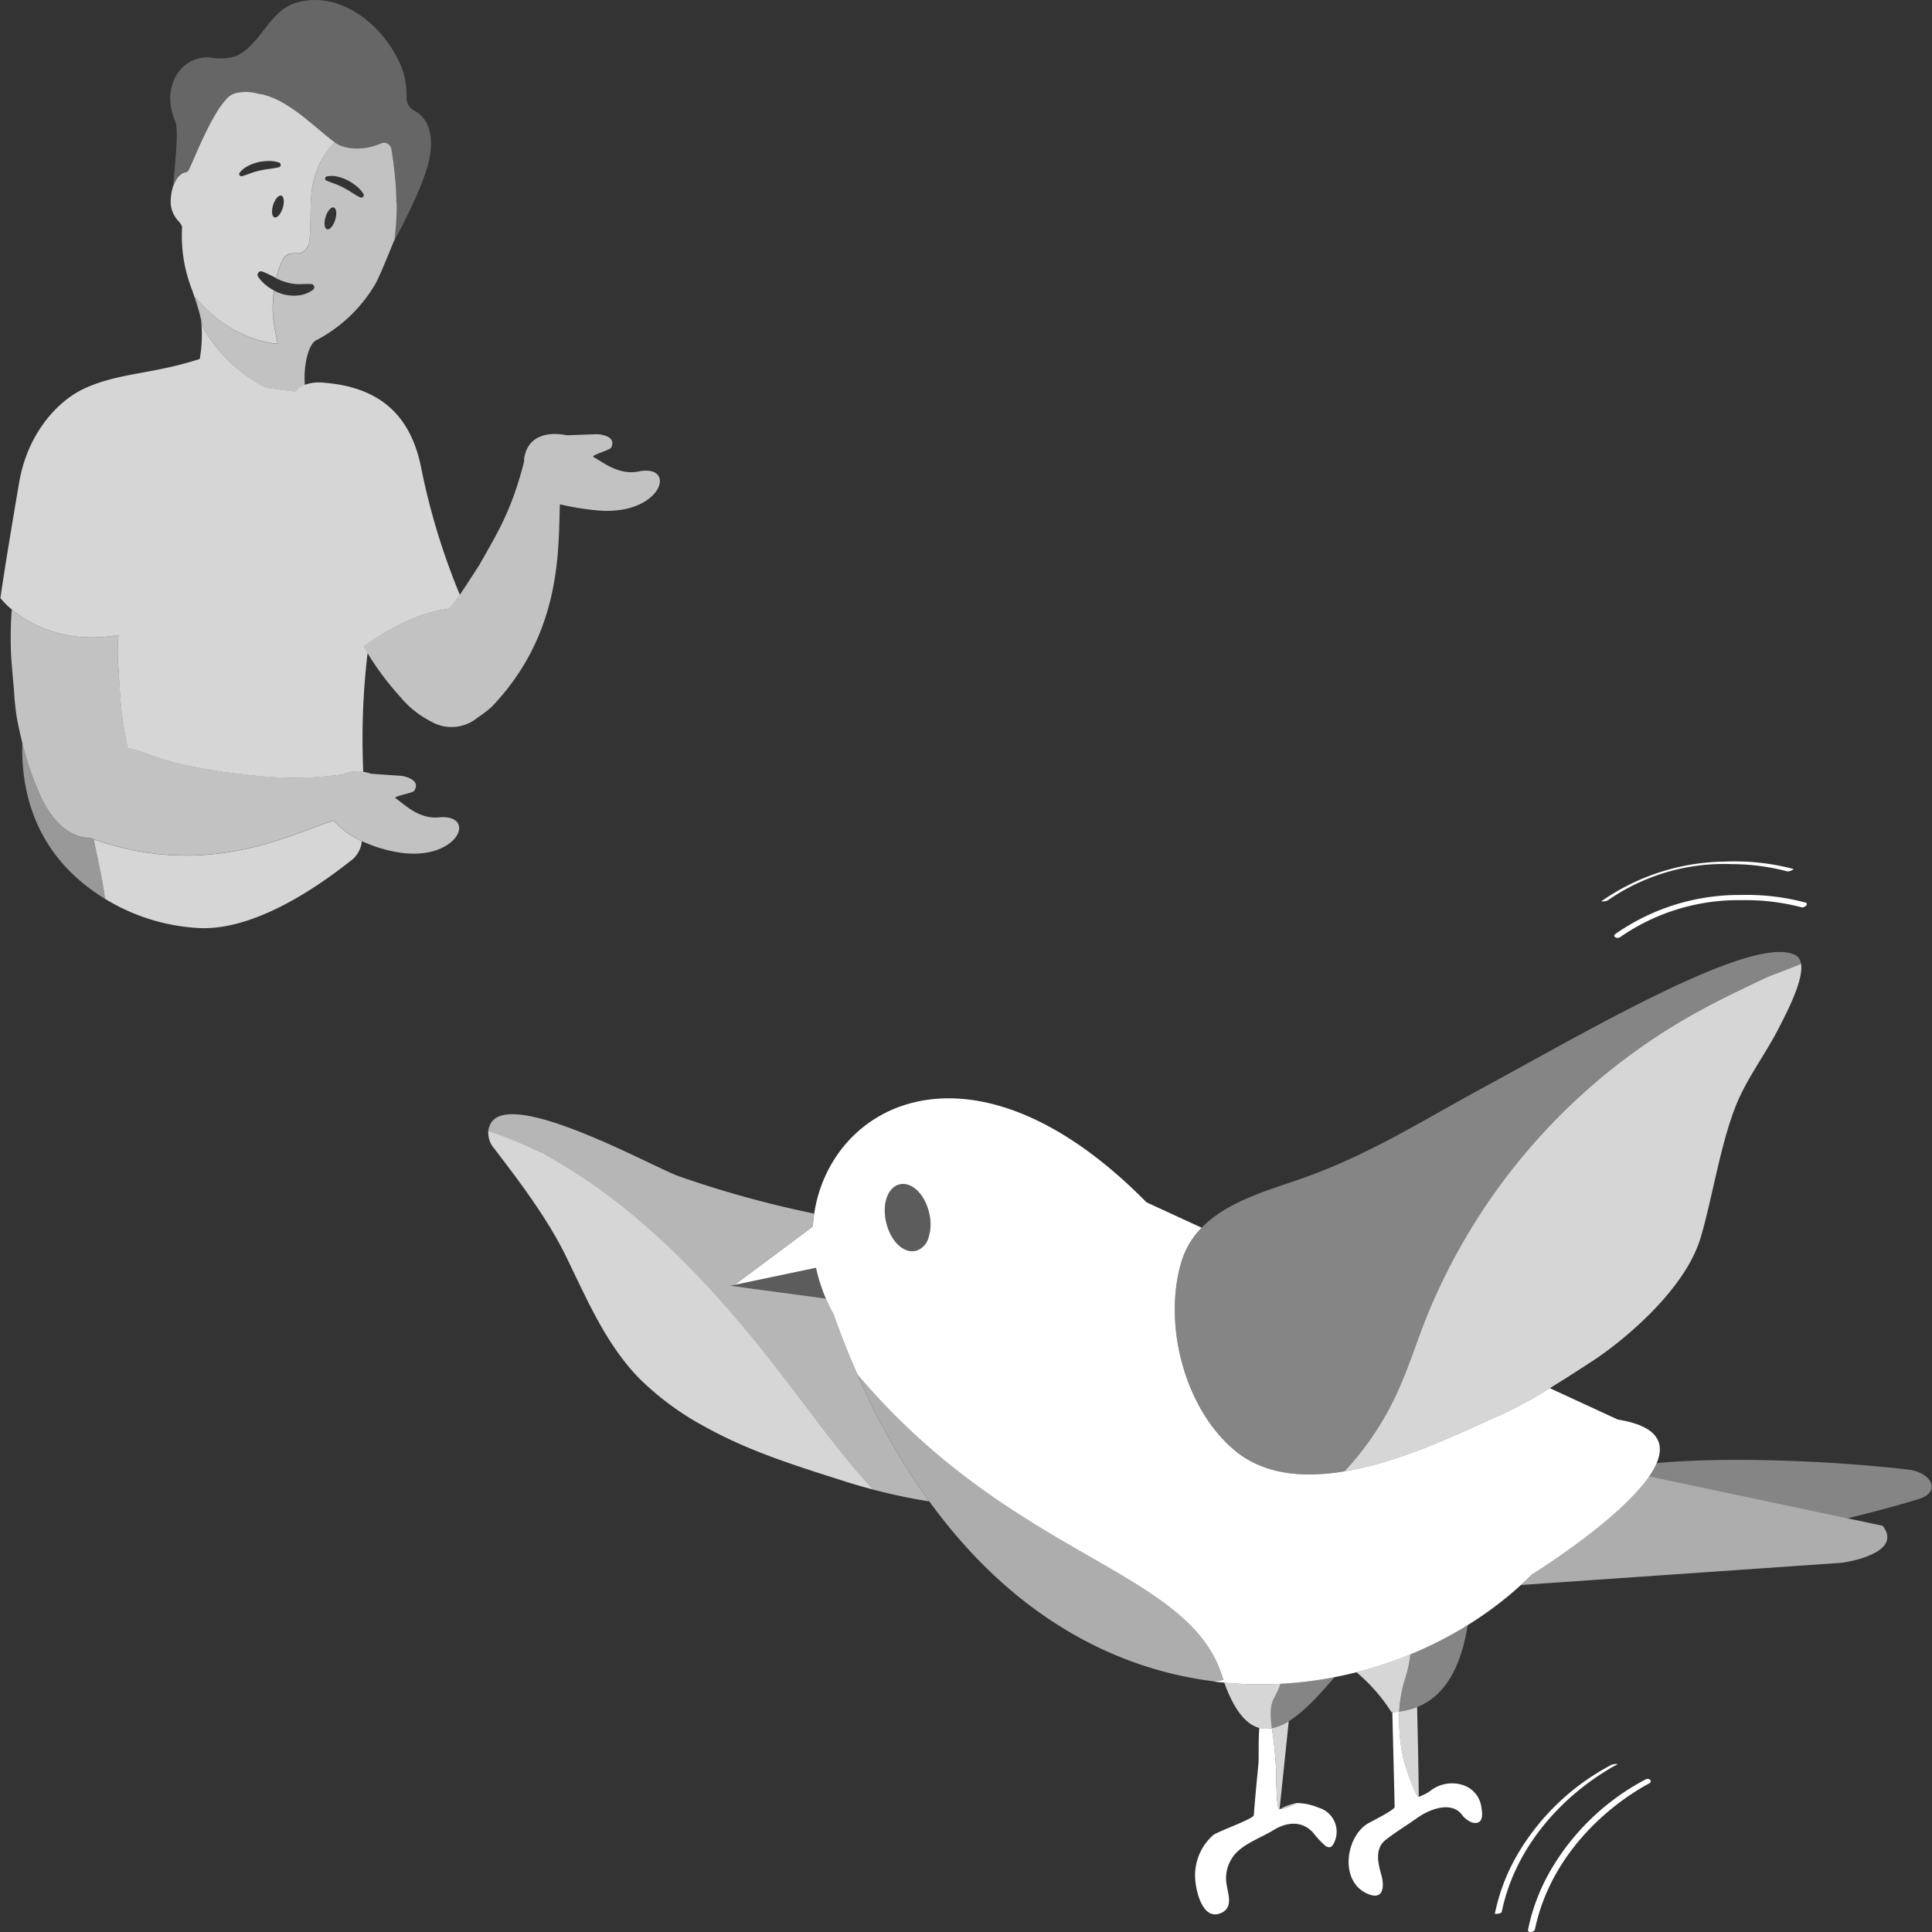 <svg viewBox="0 0 300 300" xmlns="http://www.w3.org/2000/svg"><rect x="0" y="0" width="300" height="300" fill="#333333" stroke="none"/><g fill="#fff"><path d="m 99.35 189.55 a 89.41 89.41 0 0 0 -14.81 -10.34 72.94 72.94 0 0 0 -8.71 -3.62 3.71 3.71 0 0 0 .96 2.81 c 2.49 3.3 7.79 9.99 10.94 16.37 3.27 6.63 6.14 13.65 11.4 19.13 a 44.11 44.11 0 0 0 10.57 7.77 c 6.91 3.82 14.35 6.08 21.63 8.4 1.21 .39 2.65 .81 4.24 1.22 -4.51 -4.91 -8.47 -10.34 -12.5 -15.63 -7.11 -9.34 -14.71 -18.43 -23.72 -26.11 z" opacity=".8"/><path d="m 129.38 203.97 c -.42 -.77 -.8 -1.54 -1.14 -2.32 l -14.85 -2 .69 -.14 12.13 -9.05 q .06 -1.02 .21 -2.01 a 163.1 163.1 0 0 1 -21.04 -5.81 c -.24 -.08 -.55 -.21 -.91 -.37 -5.6 -2.43 -25.7 -13.26 -28.34 -7.67 a 3.48 3.48 0 0 0 -.31 .99 72.94 72.94 0 0 1 8.71 3.62 89.41 89.41 0 0 1 14.81 10.34 c 9.01 7.68 16.6 16.77 23.72 26.11 4.04 5.3 8 10.72 12.5 15.63 a 88.49 88.49 0 0 0 8.72 1.84 107.11 107.11 0 0 1 -11.16 -19.71 q -1.96 -4.48 -3.74 -9.45 z" opacity=".4"/><path d="m 129.38 203.97 c -.42 -.77 -.8 -1.54 -1.14 -2.32 l -14.85 -2 .69 -.14 12.13 -9.05 q .06 -1.02 .21 -2.01 a 163.1 163.1 0 0 1 -21.04 -5.81 c -.24 -.08 -.55 -.21 -.91 -.37 -5.6 -2.43 -25.7 -13.26 -28.34 -7.67 a 3.48 3.48 0 0 0 -.31 .99 72.94 72.94 0 0 1 8.71 3.62 89.41 89.41 0 0 1 14.81 10.34 c 9.01 7.68 16.6 16.77 23.72 26.11 4.04 5.3 8 10.72 12.5 15.63 a 88.49 88.49 0 0 0 8.72 1.84 107.11 107.11 0 0 1 -11.16 -19.71 q -1.96 -4.48 -3.74 -9.45 z" opacity=".4"/><path d="m 296.31 228.2 c -8.79 -1.04 -25.8 -2.19 -39.06 -1.02 a 11.86 11.86 0 0 1 -1.17 2.08 l 30.79 6.51 c 3.97 -.97 7.69 -1.97 11.05 -2.99 3.53 -1.07 2.09 -4.14 -1.61 -4.58 z" opacity=".4"/><path d="m 237.81 244.53 c -.54 .54 -1.11 1.07 -1.68 1.59 l 49.81 -3.45 c 2.2 -.28 9.43 -1.88 6.4 -5.75 l -5.48 -1.16 -30.79 -6.51 c -4.78 6.96 -18.26 15.28 -18.26 15.28 z" opacity=".6"/><path d="m 198.15 274.81 a 63.45 63.45 0 0 0 -.65 -6.45 4.41 4.41 0 0 1 -1.95 -.06 c -.17 1.97 -.07 4.71 -.13 5.43 -.25 2.71 -.53 5.42 -.73 8.13 -.04 .59 -5.59 2.5 -6.35 3.13 a 8.35 8.35 0 0 0 -2.71 7.19 c .18 1.83 1.24 6.17 4.07 4.83 1.72 -.82 1.05 -2.7 .82 -4.11 a 5.68 5.68 0 0 1 .84 -4.44 c 1.28 -2.02 4.35 -3.02 6.46 -4.32 2.07 -1.27 4.41 -1.42 6.1 .46 a 14.36 14.36 0 0 0 1.82 1.96 .99 .99 0 0 0 .82 .26 .85 .85 0 0 0 .47 -.44 3.89 3.89 0 0 0 -2.34 -5.7 8.61 8.61 0 0 0 -3.36 -.7 7.13 7.13 0 0 1 -2.66 .97 c -.51 .02 -.5 -5.63 -.52 -6.14 z"/><path d="m 197.5 268.36 c -.25 -1.99 -.33 -3.44 .39 -4.78 a 18.98 18.98 0 0 0 .97 -2.13 59.05 59.05 0 0 1 -8.76 -.18 c 1.6 4.44 3.46 6.52 5.45 7.05 a 4.41 4.41 0 0 0 1.95 .04 z" opacity=".8"/><path d="m 200.12 267.27 a 7.69 7.69 0 0 1 -2.62 1.09 63.45 63.45 0 0 1 .65 6.45 c .02 .51 .01 6.16 .54 6.13 a 7.13 7.13 0 0 0 2.66 -.97 9.75 9.75 0 0 0 -2.66 .97 c 0 -.02 .87 -8.3 1.43 -13.67 z" opacity=".8"/><path d="m 197.5 268.36 a 7.69 7.69 0 0 0 2.62 -1.09 c 2.39 -1.48 4.83 -4.17 7.13 -6.87 a 60.51 60.51 0 0 1 -8.39 1.04 18.98 18.98 0 0 1 -.97 2.13 c -.71 1.35 -.64 2.8 -.39 4.79 z" opacity=".4"/><path d="m 220.31 278.99 c -.52 .08 -2.25 -5.24 -2.35 -5.74 a 27.99 27.99 0 0 1 -.67 -7.48 c -.36 .04 -.72 .07 -1.09 .08 .1 3.94 .36 14.72 .36 14.73 .01 .47 -3.78 2.34 -4.22 2.61 -3.43 2.14 -4.37 9.02 .05 10.89 2.59 1.1 2.55 -1.39 2.1 -2.96 -.52 -1.83 -1.05 -4.07 .68 -5.43 1.47 -1.15 3.32 -2.29 4.89 -3.4 1.79 -1.28 5.1 -2.64 6.83 -.65 a 3.73 3.73 0 0 0 1.64 1.34 c 1.68 .47 1.76 -1.03 1.51 -2.21 a 4.17 4.17 0 0 0 -2.74 -3.54 5.49 5.49 0 0 0 -5 .7 6.4 6.4 0 0 1 -1.98 1.06 z"/><path d="m 218.2 260.64 a 18.9 18.9 0 0 0 .8 -3.76 62.2 62.2 0 0 1 -8.39 2.77 26.91 26.91 0 0 1 4.18 4.38 c .46 .61 .89 1.22 1.27 1.83 .04 0 .08 -.01 .12 -.01 .37 -.01 .74 -.04 1.09 -.08 a 20.28 20.28 0 0 1 .93 -5.13 z" opacity=".8"/><path d="m 217.95 273.25 c .11 .5 1.83 5.82 2.35 5.74 -.03 -4.64 -.15 -9.28 -.25 -13.92 a 11.03 11.03 0 0 1 -2.77 .7 28.01 28.01 0 0 0 .67 7.48 z" opacity=".8"/><path d="m 217.28 265.77 a 11.03 11.03 0 0 0 2.77 -.7 c 4.1 -1.63 6.76 -5.8 7.86 -12.74 a 60.91 60.91 0 0 1 -8.91 4.55 18.9 18.9 0 0 1 -.8 3.76 20.33 20.33 0 0 0 -.92 5.13 z" opacity=".4"/><path d="m 128.25 201.65 a 25.37 25.37 0 0 1 -1.54 -4.8 l -12.62 2.65 -.69 .14 z" opacity=".2"/><path d="m 237.81 244.53 s 13.48 -8.32 18.27 -15.27 a 11.86 11.86 0 0 0 1.17 -2.08 c 1.33 -3.15 .14 -5.76 -6.03 -6.75 l -10.57 -4.88 a 66.58 66.58 0 0 1 -7.58 4.14 c -4.97 2.12 -14.78 7.2 -24.32 8.78 -6.31 1.05 -12.5 .57 -17.1 -3.31 -7.8 -6.58 -11.1 -19.7 -8.18 -29.3 a 12.71 12.71 0 0 1 3.12 -5.22 l -8.57 -3.95 c -26.69 -27.1 -48.98 -15.57 -51.59 1.76 q -.15 1 -.21 2.01 l -12.13 9.05 12.62 -2.65 a 25.37 25.37 0 0 0 1.54 4.8 c .34 .78 .71 1.55 1.14 2.32 q 1.77 4.97 3.75 9.45 c 24.65 29.12 51.93 30.08 56.82 47.44 l -1.54 .22 q .84 .11 1.69 .19 a 59.05 59.05 0 0 0 8.76 .18 60.51 60.51 0 0 0 8.39 -1.04 q 1.69 -.33 3.35 -.75 a 62.08 62.08 0 0 0 8.4 -2.78 61.02 61.02 0 0 0 8.91 -4.55 q 2.22 -1.38 4.26 -2.92 2.08 -1.56 3.96 -3.28 c .56 -.54 1.13 -1.06 1.67 -1.61 z m -95.73 -50.28 a 2.35 2.35 0 0 1 -.67 .03 c -1.66 -.16 -3.26 -2.01 -3.83 -4.58 -.64 -2.91 .34 -5.46 2.22 -5.81 s 3.86 1.64 4.5 4.55 a 6.97 6.97 0 0 1 -.13 3.76 2.87 2.87 0 0 1 -2.09 2.06 z"/><path d="m 189.95 260.85 c -4.89 -17.36 -32.16 -18.32 -56.82 -47.44 a 107.17 107.17 0 0 0 11.17 19.72 c 12.81 17.67 28.64 26 44.12 27.94 z" opacity=".6"/><path d="m 144.3 188.45 c -.64 -2.9 -2.61 -4.9 -4.5 -4.55 s -2.86 2.91 -2.22 5.81 c .56 2.56 2.17 4.42 3.83 4.58 a 2.35 2.35 0 0 0 .67 -.03 2.87 2.87 0 0 0 2.09 -2.05 6.96 6.96 0 0 0 .13 -3.76 z" opacity=".2"/><path d="m 264 156.9 a 94.73 94.73 0 0 0 -42.64 47.97 c -1.61 4.1 -2.92 8.32 -4.84 12.29 a 45.74 45.74 0 0 1 -7.77 11.32 c 9.54 -1.58 19.35 -6.66 24.32 -8.78 a 66.58 66.58 0 0 0 7.58 -4.14 c 2.56 -1.57 5.06 -3.19 6.81 -4.34 3.8 -2.49 14.06 -10.48 16.62 -19.06 1.89 -6.33 3.29 -15.97 6.1 -21.93 1.7 -3.61 4.06 -6.8 5.89 -10.33 1.43 -2.76 4 -7.69 3.6 -10.24 -2.17 .93 -4.44 1.68 -5.63 2.24 -3.39 1.61 -6.77 3.21 -10.04 5 z" opacity=".8"/><path d="m 183.47 195.86 c -2.92 9.61 .38 22.72 8.18 29.3 4.6 3.88 10.79 4.36 17.1 3.31 a 45.74 45.74 0 0 0 7.77 -11.32 c 1.91 -3.97 3.23 -8.19 4.84 -12.29 a 94.73 94.73 0 0 1 42.64 -47.96 c 3.27 -1.79 6.66 -3.39 10.03 -4.99 1.18 -.56 3.45 -1.32 5.63 -2.24 a 1.7 1.7 0 0 0 -1.13 -1.48 c -6.87 -2.92 -32.52 12.19 -47.97 20.56 -9.92 5.37 -18.19 10.72 -28.91 14.42 -4.94 1.71 -11.16 3.45 -15.06 7.47 a 12.71 12.71 0 0 0 -3.12 5.22 z" opacity=".4"/><path d="m 255.56 276.29 a 36.96 36.96 0 0 0 -14.79 14.15 30.51 30.51 0 0 0 -3.5 9.21 c -.11 .54 .98 .42 1.08 -.07 1.87 -9.09 8.12 -16.71 15.88 -21.58 .59 -.37 1.19 -.73 1.82 -1.05 .64 -.32 .06 -.93 -.49 -.66 z"/><path d="m 249.22 275.08 c .59 -.37 1.19 -.74 1.82 -1.05 .44 -.22 -.62 -.09 -.81 .01 a 36.61 36.61 0 0 0 -14.63 13.98 30.3 30.3 0 0 0 -3.48 9.14 c -.01 .06 1 .02 1.07 -.28 1.88 -9.18 8.19 -16.91 16.03 -21.8 z"/><path d="m 250.86 145.01 c -.59 .42 .27 .83 .71 .51 a 32.19 32.19 0 0 1 18.97 -5.74 33.81 33.81 0 0 1 9.18 1.1 c .48 .14 1.25 -.55 .61 -.74 a 35.77 35.77 0 0 0 -10 -1.17 33.53 33.53 0 0 0 -19.47 6.04 z"/><path d="m 249.65 139.81 a 31.67 31.67 0 0 1 19.29 -5.63 33.88 33.88 0 0 1 8.6 1.13 c .23 .07 1.15 -.31 .88 -.39 a 35.63 35.63 0 0 0 -10.61 -1.13 34.12 34.12 0 0 0 -19.11 6.13 c -.2 .13 .75 .03 .95 -.11 z"/><path d="m 61.55 31.49 c 0 -.28 -.01 -.55 -.01 -.82 a 1.75 1.75 0 0 0 -.01 -.18 c -.01 -.27 -.02 -.55 -.03 -.81 0 -.04 -.01 -.09 -.01 -.13 -.01 -.28 -.03 -.55 -.05 -.81 0 -.04 -.01 -.08 -.01 -.11 -.02 -.27 -.04 -.53 -.06 -.78 l -.01 -.09 c -.02 -.26 -.05 -.51 -.07 -.76 l -.01 -.06 c -.03 -.25 -.05 -.5 -.08 -.74 v -.01 c -.09 -.76 -.18 -1.43 -.27 -2 v -.02 c -.06 -.38 -.11 -.71 -.15 -.99 a 1.18 1.18 0 0 0 -.2 -.5 1.13 1.13 0 0 0 -1.39 -.43 9.21 9.21 0 0 1 -2.02 .64 9.35 9.35 0 0 1 -1 .14 8.62 8.62 0 0 1 -1.44 0 6.97 6.97 0 0 1 -1.29 -.23 c -.13 -.04 -.26 -.08 -.38 -.12 a 4.52 4.52 0 0 1 -.68 -.31 c -.1 -.06 -.2 -.12 -.29 -.19 -.03 -.02 -.06 -.04 -.09 -.06 q -.31 .32 -.62 .67 a 13.24 13.24 0 0 0 -3.04 7.56 c -.04 .44 -.08 .89 -.09 1.37 -.04 1.48 -.01 2.97 -.11 4.45 -.02 .35 -.05 .69 -.09 1.04 a 2.39 2.39 0 0 1 -1.09 2.01 c -.71 .32 -1.61 -.04 -2.3 .33 a 2.17 2.17 0 0 0 -.83 .99 9.12 9.12 0 0 0 -.42 .98 q -.09 .25 -.18 .51 c -.01 .04 -.03 .08 -.04 .12 -.1 .34 -.2 .7 -.29 1.07 a 8.86 8.86 0 0 0 1.53 .6 7.32 7.32 0 0 0 1.83 .3 c .63 .01 1.27 -.05 2 -.02 h .04 a .5 .5 0 0 1 .3 .9 4.58 4.58 0 0 1 -2.22 .87 6.52 6.52 0 0 1 -2.45 -.19 6.91 6.91 0 0 1 -1.36 -.56 18.74 18.74 0 0 0 -.18 3.91 c .12 1.46 .75 4.34 .75 4.34 s -6.9 -.06 -12.88 -7.3 c .1 .24 .18 .48 .26 .72 .03 .08 .05 .16 .07 .24 .05 .16 .09 .31 .13 .47 q .04 .13 .07 .26 .06 .23 .11 .45 c .02 .09 .04 .18 .06 .27 l .12 .57 c .06 .25 .12 .49 .17 .74 l .01 .04 c .09 .36 .18 .71 .31 1.07 a 23.35 23.35 0 0 0 9.79 9.33 c .76 .11 1.65 .23 2.63 .35 l 1.92 .24 a 3.53 3.53 0 0 1 1.43 -1.04 c -.25 -2.79 .48 -6.22 1.7 -6.91 a 22.96 22.96 0 0 0 9.27 -8.82 c .67 -1.2 2.31 -5.27 2.93 -6.82 .02 -.1 .03 -.21 .04 -.32 .03 -.26 .07 -.52 .09 -.78 .01 -.12 .02 -.24 .03 -.36 .03 -.27 .05 -.53 .07 -.79 .01 -.11 .01 -.21 .02 -.32 .02 -.27 .04 -.54 .05 -.8 0 -.09 .01 -.19 .01 -.28 .01 -.27 .02 -.55 .03 -.81 v -.25 c 0 -.28 .01 -.55 .01 -.82 a 1.74 1.74 0 0 1 -.04 -.21 z m -9.5 2.66 c -.29 .93 -.86 1.58 -1.27 1.45 s -.51 -.99 -.22 -1.92 .86 -1.58 1.27 -1.45 .51 .99 .21 1.92 z m 4.25 -3.52 a .38 .38 0 0 1 -.36 .02 h -.01 a 13.23 13.23 0 0 1 -1.31 -.76 14.08 14.08 0 0 0 -1.25 -.73 11.01 11.01 0 0 0 -1.3 -.59 c -.45 -.17 -.9 -.32 -1.38 -.53 h -.01 a .34 .34 0 0 1 -.17 -.45 .35 .35 0 0 1 .23 -.19 3.66 3.66 0 0 1 1.67 .03 6.77 6.77 0 0 1 1.57 .57 8.07 8.07 0 0 1 1.38 .91 4.86 4.86 0 0 1 1.07 1.19 .38 .38 0 0 1 -.12 .52 z" opacity=".7"/><path d="m 64.31 17.17 a 2.19 2.19 0 0 1 -1.18 -1.99 13.08 13.08 0 0 0 -.59 -4.23 c -2.4 -6.61 -9.48 -12.66 -16.65 -10.5 -4.07 1.28 -5.33 6.34 -9.12 8.21 a 7.67 7.67 0 0 1 -3.72 .32 c -4.6 -.72 -8.23 4.18 -5.87 9.79 .65 1.54 -.05 6.58 -.28 10.14 a 5.01 5.01 0 0 1 .61 -1.21 2.48 2.48 0 0 1 .79 -.75 1.43 1.43 0 0 1 .6 -.18 1.04 1.04 0 0 0 .3 -.22 .49 .49 0 0 0 .08 -.11 c .25 -.47 .65 -1.41 1.15 -2.57 .19 -.43 .39 -.9 .61 -1.38 .14 -.32 .3 -.65 .45 -.98 s .31 -.67 .48 -1 c .24 -.5 .5 -1 .76 -1.49 .09 -.16 .17 -.32 .26 -.48 .35 -.64 .71 -1.24 1.07 -1.77 .16 -.24 .32 -.46 .48 -.66 .04 -.05 .08 -.1 .12 -.15 .16 -.2 .32 -.38 .48 -.55 l .02 -.03 .01 -.01 a 4.55 4.55 0 0 1 .53 -.46 2.27 2.27 0 0 1 .8 -.42 c .03 -.01 .07 -.01 .1 -.02 a 6.96 6.96 0 0 1 3.55 .11 .48 .48 0 0 1 .05 .01 7.5 7.5 0 0 1 .77 .14 c .09 .02 .18 .05 .26 .08 .19 .05 .38 .1 .56 .17 .1 .04 .2 .08 .3 .12 .18 .07 .35 .13 .53 .21 .1 .05 .2 .1 .3 .15 .17 .08 .35 .16 .52 .25 .1 .05 .2 .11 .3 .17 .17 .1 .35 .19 .52 .29 .1 .06 .2 .12 .29 .18 .17 .11 .35 .21 .52 .33 .09 .06 .18 .12 .26 .18 .18 .12 .36 .24 .54 .37 .08 .06 .15 .11 .23 .17 .19 .14 .37 .27 .56 .41 .07 .05 .13 .1 .19 .15 .2 .15 .39 .3 .58 .45 l .13 .11 c 1.18 .94 2.28 1.89 3.25 2.69 l .02 .01 c .16 .13 .32 .26 .47 .38 l .14 .11 c .13 .1 .26 .2 .39 .29 .08 .06 .17 .13 .24 .18 s .19 .13 .29 .19 a 4.48 4.48 0 0 0 .68 .31 c .12 .05 .25 .09 .38 .12 a 6.97 6.97 0 0 0 1.29 .23 8.62 8.62 0 0 0 1.44 0 9.35 9.35 0 0 0 1 -.14 9.21 9.21 0 0 0 2.02 -.64 1.13 1.13 0 0 1 1.39 .43 1.18 1.18 0 0 1 .2 .5 c .04 .28 .09 .62 .15 .99 v .02 c .08 .57 .18 1.25 .27 2 v .01 c .03 .24 .06 .48 .08 .74 l .01 .06 c .03 .25 .05 .5 .07 .76 l .01 .09 c .02 .26 .04 .52 .06 .78 0 .04 .01 .08 .01 .11 .02 .27 .03 .54 .05 .81 a .81 .81 0 0 0 .01 .13 c .01 .27 .02 .54 .03 .81 a 1.75 1.75 0 0 0 .01 .18 c .01 .27 .01 .54 .01 .82 v .2 c 0 .27 0 .54 -.01 .82 v .25 c 0 .27 -.02 .54 -.03 .81 0 .09 -.01 .19 -.01 .28 -.01 .27 -.03 .53 -.05 .8 -.01 .11 -.01 .21 -.02 .32 -.02 .26 -.04 .53 -.07 .79 -.01 .12 -.02 .24 -.03 .36 -.03 .26 -.06 .52 -.09 .78 -.01 .11 -.03 .21 -.04 .32 -.01 .08 -.02 .17 -.03 .25 l -.12 .29 c 1.13 -2.07 5.17 -9.68 5.75 -13.69 .67 -4.42 -1.13 -6.2 -2.47 -6.9 z" opacity=".25"/><path d="m 14.46 130.3 c -.11 -.04 -.24 -.1 -.39 -.16 -2.85 .03 -6.01 -2.15 -8.11 -7.29 a 44.15 44.15 0 0 1 -2.5 -7.51 c -.26 10.4 3.95 18.77 12.82 24.22 -.17 -2.08 -.92 -5.25 -1.73 -9.22 z" opacity=".5"/><path d="m 99.15 73.21 c -3.15 .63 -5.63 -1.54 -6.98 -2.23 -.54 -.28 2.52 -1.08 2.71 -1.44 1.04 -2 -2.16 -2.12 -2.16 -2.12 l -4.74 .17 c -2.67 -.57 -5.9 -.08 -6.55 3.38 a 3.85 3.85 0 0 0 -.05 .71 c -1.84 7.23 -3.93 10.73 -6.47 15.2 l -.51 .9 s -2.11 3.28 -3.01 4.59 c -.1 .15 -.19 .28 -.26 .37 -.47 .62 -.96 1.22 -1.46 1.8 -2.51 .27 -6.71 1.4 -12.37 5.26 q -.42 .29 -.85 .59 c .2 .33 .4 .67 .61 1.01 a 44.36 44.36 0 0 0 5.13 6.85 14.76 14.76 0 0 0 4.63 3.72 6.33 6.33 0 0 0 7.35 -.55 18.68 18.68 0 0 0 2.19 -1.67 c 10.86 -11.38 10.32 -24.2 10.58 -31.44 a 41.72 41.72 0 0 0 5.47 .91 c 10.29 1.13 12.95 -7.26 6.74 -6.01 z" opacity=".7"/><path d="m 68.15 126.92 c -3.2 .3 -5.44 -2.12 -6.7 -2.95 -.51 -.34 2.62 -.81 2.85 -1.15 1.24 -1.88 -1.92 -2.34 -1.92 -2.34 l -4.73 -.33 a 8.05 8.05 0 0 0 -1.23 -.3 5.18 5.18 0 0 0 -3.13 .39 c -7.6 .99 -11.94 .4 -17.4 -.23 l -1.12 -.13 s -5.25 -.88 -6.41 -1.16 a 49.36 49.36 0 0 1 -6.66 -2.13 l -1.84 -.44 a 54.7 54.7 0 0 1 -.95 -5.54 c -.15 -1.18 -.23 -2.37 -.31 -3.56 l -.28 -4.45 a 23.86 23.86 0 0 1 .09 -3.99 24.85 24.85 0 0 1 -3.41 .35 c -.66 .02 -1.3 .01 -1.91 -.02 a 19.66 19.66 0 0 1 -6.96 -1.64 18.21 18.21 0 0 1 -4.3 -2.66 57.12 57.12 0 0 0 -.07 7.76 c .13 1.52 .23 2.96 .4 4.54 a 40.97 40.97 0 0 0 .48 4.66 c .22 1.18 .5 2.44 .82 3.72 a 44.15 44.15 0 0 0 2.5 7.51 c 2.1 5.15 5.26 7.32 8.11 7.29 .15 .07 .28 .12 .39 .16 l .09 .03 c .08 .03 .17 .05 .25 .08 17.58 6.1 30.26 -.86 37.02 -2.98 a 13.13 13.13 0 0 0 4.36 3.19 21.63 21.63 0 0 0 4.66 1.56 c 10.08 2.24 13.61 -5.82 7.31 -5.24 z" opacity=".7"/><path d="m 28.28 35.25 a 22.88 22.88 0 0 0 1.53 9.73 c .5 1.43 .94 2.76 1.25 4.05 q -.06 -.28 -.12 -.57 c -.02 -.09 -.04 -.18 -.06 -.27 q -.05 -.22 -.11 -.45 -.03 -.13 -.07 -.26 c -.04 -.15 -.09 -.31 -.13 -.47 -.02 -.08 -.05 -.16 -.07 -.24 -.08 -.24 -.16 -.47 -.26 -.72 5.98 7.24 12.88 7.3 12.88 7.3 s -.63 -2.87 -.75 -4.34 a 18.74 18.74 0 0 1 .18 -3.91 8.47 8.47 0 0 1 -.81 -.48 6.81 6.81 0 0 1 -1.61 -1.57 l -.03 -.04 a .55 .55 0 0 1 .12 -.77 .55 .55 0 0 1 .5 -.08 15.45 15.45 0 0 1 1.94 .91 c .08 .04 .16 .08 .23 .12 .09 -.37 .18 -.73 .29 -1.07 .01 -.04 .03 -.08 .04 -.12 q .08 -.26 .18 -.51 a 9.12 9.12 0 0 1 .42 -.98 2.17 2.17 0 0 1 .83 -.99 c .69 -.37 1.59 -.01 2.3 -.33 a 2.39 2.39 0 0 0 1.1 -1.99 c .04 -.35 .07 -.69 .09 -1.04 .1 -1.48 .07 -2.97 .11 -4.45 .01 -.48 .05 -.93 .09 -1.37 a 13.03 13.03 0 0 1 3.66 -8.23 c -.05 -.04 -.1 -.08 -.16 -.12 -.13 -.09 -.26 -.19 -.39 -.29 l -.14 -.11 c -.15 -.12 -.31 -.25 -.47 -.38 l -.02 -.01 c -.97 -.79 -2.07 -1.75 -3.25 -2.69 l -.13 -.11 c -.19 -.15 -.39 -.3 -.58 -.45 -.07 -.05 -.13 -.1 -.19 -.15 -.18 -.14 -.37 -.27 -.56 -.41 -.08 -.06 -.15 -.12 -.23 -.17 -.18 -.13 -.36 -.25 -.54 -.37 -.09 -.06 -.17 -.12 -.26 -.18 -.17 -.11 -.35 -.22 -.52 -.33 -.1 -.06 -.19 -.12 -.29 -.18 -.17 -.1 -.34 -.2 -.52 -.29 -.1 -.06 -.2 -.12 -.3 -.17 -.17 -.09 -.35 -.17 -.52 -.25 -.1 -.05 -.2 -.1 -.3 -.15 -.18 -.08 -.35 -.14 -.53 -.21 -.1 -.04 -.2 -.08 -.3 -.12 -.19 -.07 -.38 -.12 -.56 -.17 -.09 -.02 -.18 -.06 -.26 -.08 a 7.5 7.5 0 0 0 -.77 -.14 .4 .4 0 0 1 -.05 -.01 6.96 6.96 0 0 0 -3.55 -.11 c -.03 .01 -.06 .01 -.1 .02 a 2.95 2.95 0 0 0 -1.33 .88 l -.01 .01 -.02 .03 c -.16 .16 -.32 .35 -.48 .55 -.04 .05 -.08 .1 -.12 .15 -.16 .21 -.32 .43 -.48 .66 -.36 .54 -.72 1.14 -1.07 1.77 -.09 .16 -.18 .32 -.26 .48 -.26 .49 -.51 .99 -.76 1.49 -.16 .34 -.32 .67 -.48 1 s -.3 .66 -.45 .98 c -.22 .48 -.42 .95 -.61 1.38 -.51 1.16 -.91 2.1 -1.15 2.57 a .49 .49 0 0 1 -.08 .11 1.04 1.04 0 0 1 -.3 .22 1.43 1.43 0 0 0 -.6 .18 2.48 2.48 0 0 0 -.79 .75 5.01 5.01 0 0 0 -.61 1.21 l .01 -.1 a 8.35 8.35 0 0 0 -.42 2.69 4.48 4.48 0 0 0 1.3 2.94 2.4 2.4 0 0 1 .48 .82 z m 14.13 -3.41 c .29 -.93 .86 -1.58 1.27 -1.46 s .51 .99 .22 1.92 -.86 1.58 -1.27 1.46 -.51 -.99 -.22 -1.93 z m -5.19 -5.02 a 3.66 3.66 0 0 1 1.29 -1.05 6.8 6.8 0 0 1 1.57 -.58 8 8 0 0 1 1.64 -.19 4.88 4.88 0 0 1 1.61 .24 .38 .38 0 0 1 -.03 .73 h -.01 a 13.18 13.18 0 0 1 -1.49 .26 c -.49 .06 -.96 .15 -1.43 .25 a 10.89 10.89 0 0 0 -1.37 .39 c -.45 .16 -.89 .34 -1.4 .48 h -.01 a .34 .34 0 0 1 -.37 -.54 z" opacity=".8"/><path d="m 51.82 127.43 c -6.76 2.12 -19.44 9.07 -37.02 2.98 -.08 -.03 -.16 -.05 -.25 -.08 .81 3.97 1.55 7.14 1.73 9.22 a 31.03 31.03 0 0 0 14.47 4.55 c 9.99 .59 21.49 -8.7 24.11 -10.75 a 4.43 4.43 0 0 0 1.33 -2.73 13.14 13.14 0 0 1 -4.37 -3.19 z" opacity=".8"/><path d="m 65.4 72.64 c -1.52 -7.58 -5.82 -12.46 -15.05 -13.21 a 6.68 6.68 0 0 0 -3.03 .33 3.53 3.53 0 0 0 -1.43 1.04 l -1.92 -.24 c -.98 -.12 -1.88 -.24 -2.63 -.35 a 23.35 23.35 0 0 1 -9.79 -9.33 c -.13 -.36 -.22 -.72 -.31 -1.07 a 22.45 22.45 0 0 1 -.22 5.92 c -7.28 2.41 -12.73 2.12 -18.11 4.69 -3.97 1.9 -8.62 6.85 -9.93 14.47 -2.22 12.95 -2.92 17.98 -2.92 17.98 a 12.53 12.53 0 0 0 1.78 1.77 18.21 18.21 0 0 0 4.3 2.66 19.65 19.65 0 0 0 6.95 1.64 c .62 .03 1.25 .04 1.91 .02 a 24.85 24.85 0 0 0 3.41 -.35 23.86 23.86 0 0 0 -.09 3.99 l .27 4.46 c .08 1.19 .16 2.37 .31 3.56 a 54.7 54.7 0 0 0 .95 5.54 l 1.84 .44 a 49.36 49.36 0 0 0 6.66 2.13 c 1.16 .28 6.41 1.16 6.41 1.16 l 1.12 .13 c 5.46 .64 9.8 1.23 17.4 .23 a 5.18 5.18 0 0 1 3.13 -.39 112.98 112.98 0 0 1 .67 -18.46 c -.21 -.34 -.41 -.67 -.61 -1.01 q .43 -.31 .85 -.59 c 5.66 -3.86 9.86 -4.99 12.37 -5.26 .5 -.58 .99 -1.18 1.46 -1.8 .07 -.09 .16 -.22 .26 -.37 a 105.6 105.6 0 0 1 -6.01 -19.73 z" opacity=".8"/></g></svg>